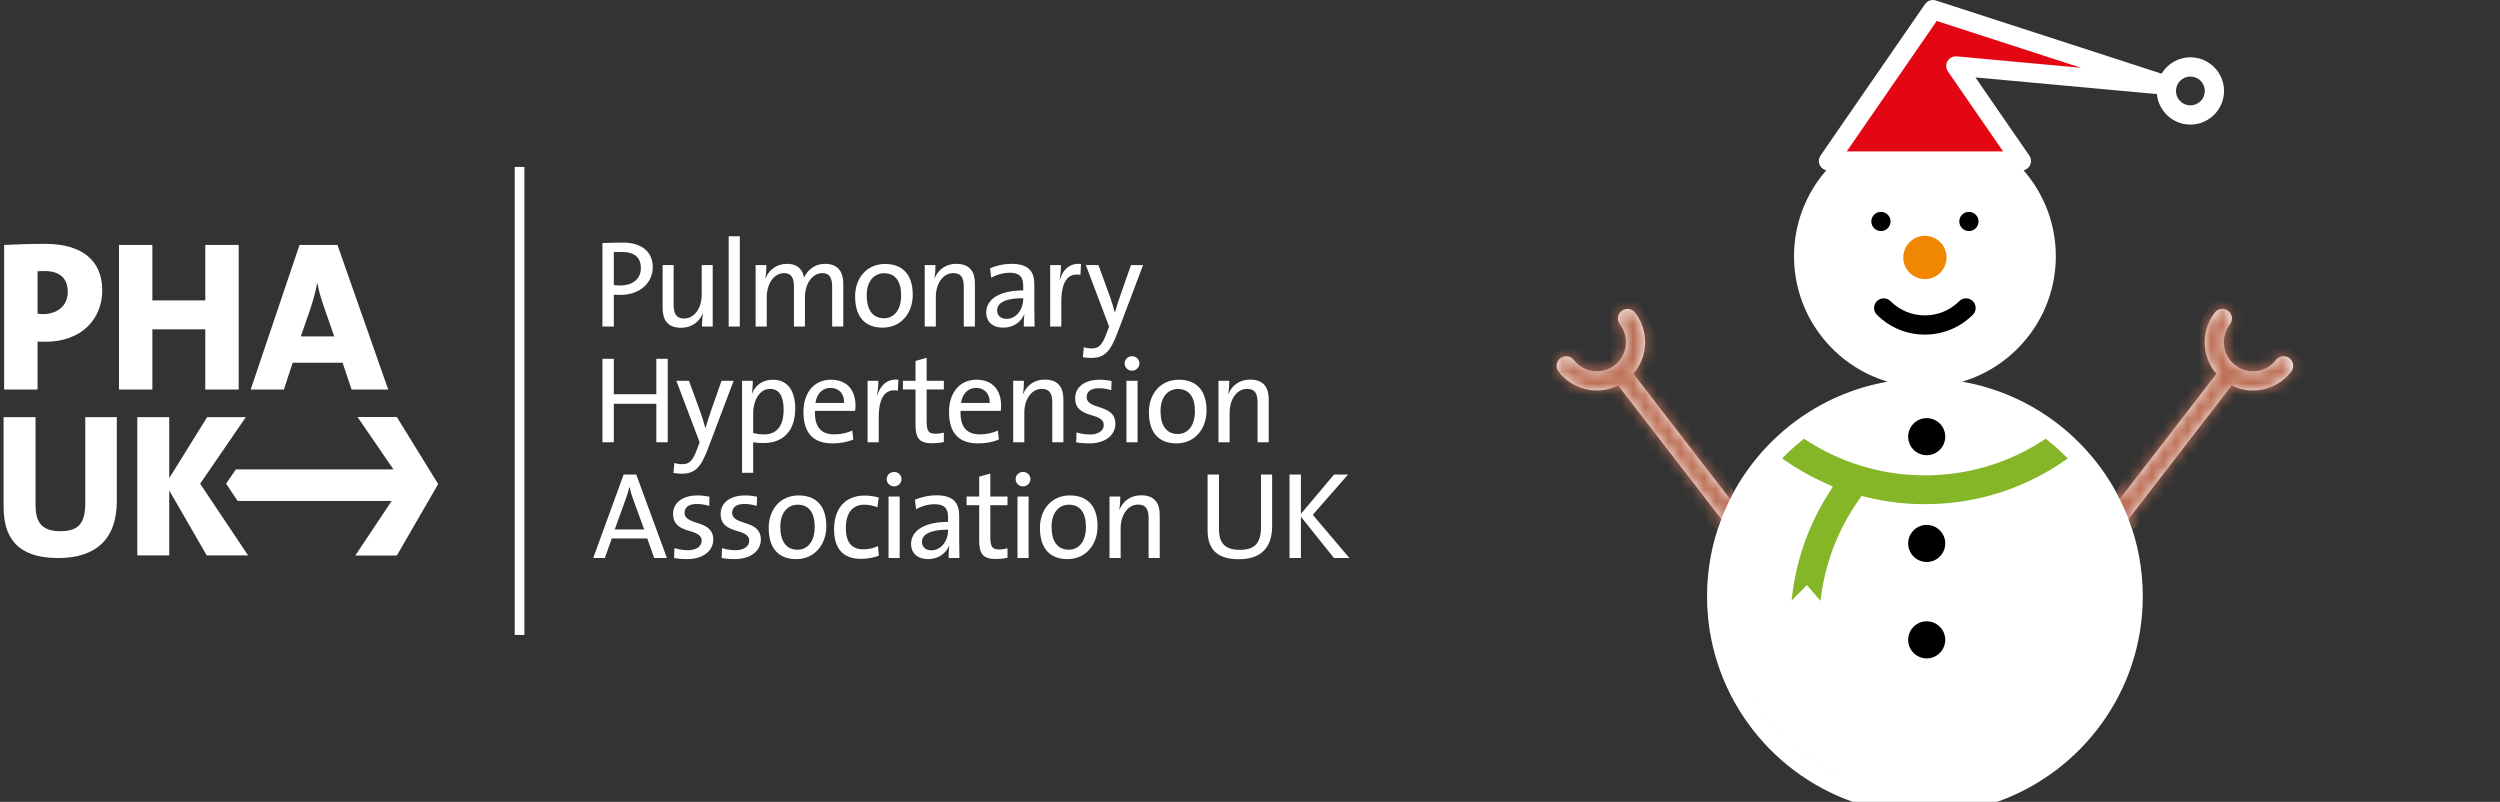 <?xml version="1.0" encoding="UTF-8"?>
<svg xmlns="http://www.w3.org/2000/svg" width="212" height="68" viewBox="0 0 212 68" fill="none">
  <rect x="0" y="0" width="212" height="68" fill="#333333" stroke="none"/>
  <path d="M56.555 47.318L53.954 40.24H52.885L50.305 47.318H51.291L51.878 45.661H54.888L55.475 47.318H56.555ZM54.625 44.896H52.129L53.042 42.379C53.178 42.023 53.283 41.656 53.367 41.309H53.388C53.472 41.676 53.566 42.012 53.703 42.369L54.625 44.896ZM60.485 45.756C60.485 44.005 58.052 44.623 58.052 43.48C58.052 43.029 58.398 42.736 59.091 42.736C59.437 42.736 59.814 42.798 60.139 42.903L60.16 42.117C59.846 42.054 59.479 42.012 59.164 42.012C57.801 42.012 57.077 42.694 57.077 43.575C57.077 45.41 59.5 44.697 59.5 45.861C59.5 46.343 59.028 46.658 58.336 46.658C57.937 46.658 57.517 46.584 57.192 46.48L57.161 47.318C57.486 47.381 57.874 47.413 58.262 47.413C59.646 47.413 60.485 46.7 60.485 45.756ZM64.52 45.756C64.52 44.005 62.087 44.623 62.087 43.48C62.087 43.029 62.433 42.736 63.125 42.736C63.471 42.736 63.848 42.798 64.174 42.903L64.195 42.117C63.88 42.054 63.513 42.012 63.198 42.012C61.835 42.012 61.111 42.694 61.111 43.575C61.111 45.41 63.534 44.697 63.534 45.861C63.534 46.343 63.062 46.658 62.37 46.658C61.971 46.658 61.552 46.584 61.227 46.48L61.195 47.318C61.52 47.381 61.908 47.413 62.296 47.413C63.681 47.413 64.52 46.7 64.52 45.756ZM70.072 44.623C70.072 42.746 69.055 42.012 67.723 42.012C66.15 42.012 65.185 43.229 65.185 44.76C65.185 46.595 66.108 47.413 67.524 47.413C69.066 47.413 70.072 46.196 70.072 44.623ZM69.087 44.676C69.087 46.008 68.415 46.616 67.639 46.616C66.685 46.616 66.171 45.924 66.171 44.665C66.171 43.375 66.884 42.798 67.639 42.798C68.604 42.798 69.087 43.491 69.087 44.676ZM74.526 47.119L74.453 46.301C74.117 46.48 73.656 46.584 73.215 46.584C72.062 46.584 71.726 45.777 71.726 44.76C71.726 43.575 72.24 42.798 73.289 42.798C73.698 42.798 74.086 42.893 74.411 43.019L74.516 42.19C74.148 42.086 73.74 42.023 73.331 42.023C71.59 42.023 70.73 43.208 70.73 44.886C70.73 46.805 71.768 47.392 73.016 47.392C73.624 47.392 74.18 47.255 74.526 47.119ZM76.449 40.628C76.449 40.282 76.166 40.02 75.82 40.02C75.474 40.02 75.191 40.292 75.191 40.628C75.191 40.974 75.474 41.246 75.82 41.246C76.166 41.246 76.449 40.963 76.449 40.628ZM76.292 47.318V42.106H75.348V47.318H76.292ZM81.36 47.318C81.35 46.867 81.339 46.312 81.339 45.819V43.742C81.339 42.704 80.909 42.002 79.41 42.002C78.718 42.002 78.088 42.169 77.585 42.379L77.68 43.187C78.13 42.914 78.76 42.757 79.252 42.757C80.112 42.757 80.396 43.145 80.396 43.868V44.256C78.424 44.256 77.26 44.98 77.26 46.123C77.26 46.951 77.847 47.413 78.707 47.413C79.567 47.413 80.228 46.92 80.48 46.28H80.5C80.448 46.574 80.448 46.951 80.448 47.318H81.36ZM80.396 45.011C80.396 45.829 79.829 46.668 78.98 46.668C78.497 46.668 78.183 46.385 78.183 45.945C78.183 45.473 78.581 44.917 80.396 44.917V45.011ZM85.437 47.297V46.5C85.227 46.553 84.965 46.595 84.724 46.595C84.136 46.595 83.979 46.364 83.979 45.504V42.84H85.437V42.106H83.979V40.156L83.035 40.418V42.106H81.965V42.84H83.035V45.84C83.035 46.962 83.36 47.402 84.43 47.402C84.766 47.402 85.143 47.36 85.437 47.297ZM87.383 40.628C87.383 40.282 87.1 40.02 86.754 40.02C86.408 40.02 86.124 40.292 86.124 40.628C86.124 40.974 86.408 41.246 86.754 41.246C87.1 41.246 87.383 40.963 87.383 40.628ZM87.226 47.318V42.106H86.282V47.318H87.226ZM93.073 44.623C93.073 42.746 92.056 42.012 90.724 42.012C89.151 42.012 88.186 43.229 88.186 44.76C88.186 46.595 89.109 47.413 90.525 47.413C92.066 47.413 93.073 46.196 93.073 44.623ZM92.087 44.676C92.087 46.008 91.416 46.616 90.64 46.616C89.686 46.616 89.172 45.924 89.172 44.665C89.172 43.375 89.885 42.798 90.64 42.798C91.605 42.798 92.087 43.491 92.087 44.676ZM98.345 47.318V43.669C98.345 42.746 97.967 42.002 96.772 42.002C95.88 42.002 95.241 42.484 94.937 43.208L94.916 43.197C94.978 42.893 95 42.41 95 42.106H94.087V47.318H95.031V44.812C95.031 43.658 95.65 42.788 96.51 42.788C97.202 42.788 97.401 43.218 97.401 43.952V47.318H98.345ZM107.877 44.613V40.24H106.933V44.686C106.933 46.112 106.357 46.626 105.119 46.626C103.693 46.626 103.368 45.84 103.368 44.864V40.24H102.403V44.938C102.403 46.196 102.844 47.423 105.056 47.423C106.902 47.423 107.877 46.469 107.877 44.613ZM114.429 47.318L111.324 43.658L114.313 40.24H113.128L110.318 43.575V40.24H109.352V47.318H110.318V43.816L113.118 47.318H114.429Z" fill="white"></path>
  <path d="M56.623 37.506V30.427H55.658V33.426H52.051V30.427H51.086V37.506H52.051V34.245H55.658V37.506H56.623ZM62.213 32.294H61.185L60.346 34.685C60.147 35.262 59.926 35.922 59.832 36.289H59.811C59.696 35.881 59.58 35.472 59.413 35L58.427 32.294H57.357L59.329 37.506L59.108 38.093C58.741 39.1 58.437 39.362 57.861 39.362C57.619 39.362 57.41 39.331 57.189 39.257L57.105 40.107C57.315 40.138 57.588 40.17 57.787 40.17C58.941 40.17 59.434 39.645 60.042 38.03L62.213 32.294ZM67.436 34.654C67.436 33.059 66.744 32.2 65.528 32.2C64.699 32.2 64.07 32.64 63.776 33.364L63.755 33.353C63.818 33.059 63.839 32.588 63.839 32.294H62.927V40.096H63.871V37.506C64.175 37.558 64.426 37.569 64.751 37.569C66.44 37.569 67.436 36.51 67.436 34.654ZM66.45 34.737C66.45 36.237 65.79 36.835 64.793 36.835C64.437 36.835 64.143 36.793 63.871 36.709V34.989C63.871 34.077 64.353 32.976 65.297 32.976C66.083 32.976 66.45 33.615 66.45 34.737ZM72.547 34.391C72.547 33.196 71.929 32.2 70.461 32.2C68.982 32.2 68.132 33.364 68.132 34.926C68.132 36.761 68.992 37.6 70.597 37.6C71.247 37.6 71.855 37.485 72.359 37.275L72.275 36.51C71.855 36.709 71.289 36.835 70.754 36.835C69.643 36.835 69.066 36.237 69.108 34.842H72.516C72.537 34.664 72.547 34.517 72.547 34.391ZM71.583 34.171H69.15C69.255 33.406 69.737 32.892 70.419 32.892C71.153 32.892 71.604 33.406 71.583 34.171ZM76.183 32.2C75.145 32.084 74.61 32.808 74.39 33.532H74.369C74.453 33.101 74.484 32.619 74.484 32.294H73.572V37.506H74.516V35.409C74.516 33.741 75.04 32.934 76.141 33.123L76.183 32.2ZM80.037 37.485V36.688C79.827 36.74 79.565 36.782 79.324 36.782C78.737 36.782 78.579 36.552 78.579 35.692V33.028H80.037V32.294H78.579V30.343L77.636 30.606V32.294H76.566V33.028H77.636V36.027C77.636 37.149 77.961 37.59 79.03 37.59C79.366 37.59 79.743 37.548 80.037 37.485ZM84.894 34.391C84.894 33.196 84.275 32.2 82.807 32.2C81.328 32.2 80.478 33.364 80.478 34.926C80.478 36.761 81.338 37.6 82.943 37.6C83.593 37.6 84.201 37.485 84.705 37.275L84.621 36.51C84.201 36.709 83.635 36.835 83.1 36.835C81.989 36.835 81.412 36.237 81.454 34.842H84.862C84.883 34.664 84.894 34.517 84.894 34.391ZM83.929 34.171H81.496C81.601 33.406 82.083 32.892 82.765 32.892C83.499 32.892 83.95 33.406 83.929 34.171ZM90.176 37.506V33.856C90.176 32.934 89.798 32.189 88.603 32.189C87.711 32.189 87.072 32.672 86.768 33.395L86.746 33.385C86.809 33.081 86.831 32.598 86.831 32.294H85.918V37.506H86.862V35C86.862 33.846 87.481 32.976 88.341 32.976C89.033 32.976 89.232 33.406 89.232 34.14V37.506H90.176ZM94.583 35.944C94.583 34.192 92.15 34.811 92.15 33.668C92.15 33.217 92.496 32.923 93.189 32.923C93.535 32.923 93.912 32.986 94.237 33.091L94.258 32.304C93.944 32.242 93.577 32.2 93.262 32.2C91.899 32.2 91.175 32.881 91.175 33.762C91.175 35.597 93.598 34.884 93.598 36.048C93.598 36.531 93.126 36.845 92.434 36.845C92.035 36.845 91.616 36.772 91.29 36.667L91.259 37.506C91.584 37.569 91.972 37.6 92.36 37.6C93.745 37.6 94.583 36.887 94.583 35.944ZM96.624 30.815C96.624 30.469 96.341 30.207 95.995 30.207C95.649 30.207 95.366 30.48 95.366 30.815C95.366 31.161 95.649 31.434 95.995 31.434C96.341 31.434 96.624 31.151 96.624 30.815ZM96.467 37.506V32.294H95.523V37.506H96.467ZM102.314 34.811C102.314 32.934 101.297 32.2 99.965 32.2C98.392 32.2 97.427 33.416 97.427 34.947C97.427 36.782 98.35 37.6 99.766 37.6C101.307 37.6 102.314 36.384 102.314 34.811ZM101.328 34.863C101.328 36.195 100.657 36.803 99.881 36.803C98.927 36.803 98.413 36.111 98.413 34.853C98.413 33.563 99.126 32.986 99.881 32.986C100.846 32.986 101.328 33.678 101.328 34.863ZM107.586 37.506V33.856C107.586 32.934 107.209 32.189 106.013 32.189C105.122 32.189 104.482 32.672 104.178 33.395L104.157 33.385C104.22 33.081 104.241 32.598 104.241 32.294H103.328V37.506H104.272V35C104.272 33.846 104.891 32.976 105.751 32.976C106.442 32.976 106.642 33.406 106.642 34.14V37.506H107.586Z" fill="white"></path>
  <path d="M55.354 22.646C55.354 21.388 54.452 20.57 52.827 20.57C52.187 20.57 51.61 20.591 51.086 20.612V27.691H52.051V24.985C52.239 25.006 52.439 25.006 52.617 25.006C54.222 25.006 55.354 24.031 55.354 22.646ZM54.347 22.741C54.347 23.632 53.676 24.198 52.628 24.209C52.428 24.209 52.229 24.198 52.051 24.167V21.378C52.25 21.367 52.46 21.367 52.722 21.367C53.834 21.367 54.347 21.86 54.347 22.741ZM60.438 27.691V22.479H59.505V24.985C59.505 26.139 58.876 27.009 58.016 27.009C57.334 27.009 57.124 26.579 57.124 25.845V22.479H56.191V26.128C56.191 27.051 56.558 27.795 57.754 27.795C58.645 27.795 59.285 27.313 59.589 26.589L59.61 26.6C59.557 26.904 59.526 27.387 59.526 27.691H60.438ZM62.735 27.691V20.035H61.791V27.691H62.735ZM71.511 27.691V24.083C71.511 22.909 70.945 22.374 69.959 22.374C68.952 22.374 68.397 23.066 68.176 23.559C68.134 23.139 67.841 22.374 66.74 22.374C65.901 22.374 65.23 22.846 64.925 23.58L64.904 23.569C64.967 23.255 64.988 22.783 64.988 22.479H64.076V27.691H65.02V25.205C65.02 24.01 65.68 23.16 66.478 23.16C67.191 23.16 67.327 23.684 67.327 24.335V27.691H68.26V25.205C68.26 23.947 68.973 23.16 69.718 23.16C70.4 23.16 70.567 23.622 70.567 24.345V27.691H71.511ZM77.401 24.995C77.401 23.118 76.383 22.384 75.052 22.384C73.478 22.384 72.514 23.601 72.514 25.132C72.514 26.967 73.437 27.785 74.852 27.785C76.394 27.785 77.401 26.569 77.401 24.995ZM76.415 25.048C76.415 26.38 75.744 26.988 74.968 26.988C74.013 26.988 73.499 26.296 73.499 25.037C73.499 23.747 74.213 23.171 74.968 23.171C75.933 23.171 76.415 23.863 76.415 25.048ZM82.672 27.691V24.041C82.672 23.118 82.295 22.374 81.099 22.374C80.208 22.374 79.568 22.856 79.264 23.58L79.243 23.569C79.306 23.265 79.327 22.783 79.327 22.479H78.415V27.691H79.359V25.184C79.359 24.031 79.977 23.16 80.837 23.16C81.529 23.16 81.729 23.59 81.729 24.324V27.691H82.672ZM87.732 27.691C87.722 27.24 87.711 26.684 87.711 26.191V24.115C87.711 23.076 87.281 22.374 85.782 22.374C85.09 22.374 84.46 22.541 83.957 22.751L84.052 23.559C84.502 23.286 85.132 23.129 85.624 23.129C86.484 23.129 86.768 23.517 86.768 24.24V24.628C84.796 24.628 83.632 25.352 83.632 26.495C83.632 27.324 84.219 27.785 85.079 27.785C85.939 27.785 86.6 27.292 86.852 26.652H86.873C86.82 26.946 86.82 27.324 86.82 27.691H87.732ZM86.768 25.384C86.768 26.201 86.201 27.04 85.352 27.04C84.87 27.04 84.555 26.757 84.555 26.317C84.555 25.845 84.953 25.289 86.768 25.289V25.384ZM91.667 22.384C90.629 22.269 90.094 22.992 89.874 23.716H89.853C89.937 23.286 89.968 22.804 89.968 22.479H89.056V27.691H90V25.593C90 23.926 90.524 23.118 91.625 23.307L91.667 22.384ZM96.934 22.479H95.906L95.067 24.869C94.868 25.446 94.647 26.107 94.553 26.474H94.532C94.417 26.065 94.301 25.656 94.133 25.184L93.148 22.479H92.078L94.05 27.691L93.829 28.278C93.462 29.285 93.158 29.547 92.581 29.547C92.34 29.547 92.13 29.515 91.91 29.442L91.826 30.291C92.036 30.323 92.309 30.354 92.508 30.354C93.662 30.354 94.154 29.83 94.763 28.215L96.934 22.479Z" fill="white"></path>
  <path d="M9.906 42.494V35.375H7.233V42.65C7.233 44.404 6.642 45.046 5.114 45.046C3.447 45.046 3.013 44.178 3.013 42.806V35.375H0.305V42.963C0.305 45.307 1.208 47.321 4.941 47.321C8.049 47.321 9.906 45.793 9.906 42.494ZM21.036 47.095L16.973 41.018L20.845 35.375H17.564L14.351 40.549V35.375H11.643V47.095H14.351V41.591L17.529 47.095H21.036Z" fill="white"></path>
  <path d="M8.671 24.621C8.671 22.096 6.963 20.68 3.839 20.68C2.568 20.68 1.405 20.716 0.352 20.77V33.031H3.185V28.963C3.439 28.981 3.694 28.981 3.839 28.981C6.963 28.981 8.671 27.001 8.671 24.621ZM5.746 24.748C5.746 25.947 4.856 26.619 3.676 26.637C3.53 26.637 3.367 26.619 3.185 26.601V23.005C3.385 22.986 3.585 22.986 3.785 22.986C5.183 22.986 5.746 23.713 5.746 24.748ZM20.241 33.031V20.77H17.408V25.475H12.921V20.77H10.088V33.031H12.921V27.927H17.408V33.031H20.241ZM32.92 33.031L28.615 20.77H25.4L21.258 33.031H24.074L24.819 30.761H29.051L29.814 33.031H32.92ZM28.342 28.527H25.509L26.308 26.22C26.562 25.475 26.762 24.712 26.889 24.04H26.925C27.053 24.767 27.252 25.384 27.489 26.074L28.342 28.527Z" fill="white"></path>
  <path fill-rule="evenodd" clip-rule="evenodd" d="M44.468 53.843V14.156H43.648V53.843H44.468Z" fill="white"></path>
  <path d="M37.156 41.049L33.65 35.359H30.316L33.365 39.806H20L19.172 41.013L20.149 42.479H33.215L30.128 47.111H33.65L37.156 41.049Z" fill="white"></path>
  <path d="M163.383 31.68C168.906 31.68 173.383 27.203 173.383 21.68C173.383 16.156 168.906 11.679 163.383 11.679C157.86 11.679 153.383 16.156 153.383 21.68C153.383 27.203 157.86 31.68 163.383 31.68Z" fill="white"></path>
  <path d="M163.382 67.516C172.826 67.516 180.482 59.86 180.482 50.415C180.482 40.971 172.826 33.315 163.382 33.315C153.937 33.315 146.281 40.971 146.281 50.415C146.281 59.86 153.937 67.516 163.382 67.516Z" fill="white"></path>
  <path d="M155.923 12.802L164.054 0.765L180.059 6.655L166.166 5.759L171.096 13.442L155.539 13.762L155.923 12.802Z" fill="#E30613"></path>
  <path d="M153.17 36.494L155.923 38.158L161.044 39.375L164.501 39.183L168.215 38.67L171.287 37.134L173.464 36.238L176.922 39.567L172.44 41.871L164.373 43.856L160.66 43.92L157.972 43.152L156.371 46.865L155.795 49.554L155.154 52.883L153.106 50.962L151.057 51.859L151.249 47.505L152.85 43.664L153.874 41.615L149.969 39.054L153.17 36.494Z" fill="#84B627"></path>
  <path d="M163.234 23.668C164.247 23.668 165.069 22.846 165.069 21.833C165.069 20.819 164.247 19.997 163.234 19.997C162.22 19.997 161.398 20.819 161.398 21.833C161.398 22.846 162.22 23.668 163.234 23.668Z" fill="#F18700"></path>
  <path d="M159.503 19.594C159.953 19.594 160.318 19.229 160.318 18.779C160.318 18.329 159.953 17.964 159.503 17.964C159.053 17.964 158.688 18.329 158.688 18.779C158.688 19.229 159.053 19.594 159.503 19.594Z" fill="black"></path>
  <path d="M166.964 19.594C167.414 19.594 167.779 19.229 167.779 18.779C167.779 18.329 167.414 17.964 166.964 17.964C166.513 17.964 166.148 18.329 166.148 18.779C166.148 19.229 166.513 19.594 166.964 19.594Z" fill="black"></path>
  <path d="M167.298 26.69C167.616 26.372 167.616 25.856 167.298 25.537C166.979 25.219 166.463 25.219 166.145 25.537C165.366 26.316 164.331 26.745 163.229 26.745C162.128 26.745 161.092 26.316 160.314 25.537C159.995 25.219 159.479 25.219 159.161 25.537C158.842 25.856 158.842 26.372 159.161 26.69C160.248 27.777 161.692 28.375 163.229 28.375C164.766 28.375 166.211 27.777 167.298 26.69Z" fill="black"></path>
  <path d="M176.489 5.751L165.928 4.781C165.616 4.751 165.31 4.908 165.15 5.181C164.99 5.454 165.003 5.795 165.182 6.055L169.861 12.836H156.606L164.235 1.778L176.489 5.751ZM185.745 6.49C186.419 6.49 186.968 7.038 186.968 7.712C186.968 8.387 186.419 8.935 185.745 8.935C185.071 8.935 184.522 8.387 184.522 7.712C184.522 7.038 185.071 6.49 185.745 6.49ZM153.763 21.727C153.763 18.813 155.086 16.204 157.162 14.466H169.305C171.38 16.204 172.704 18.813 172.704 21.727C172.704 26.949 168.455 31.197 163.233 31.197C158.011 31.197 153.763 26.949 153.763 21.727ZM172.02 36.201C169.379 37.825 166.366 38.678 163.235 38.678C162.695 38.678 162.133 38.651 161.568 38.598C160.029 38.445 158.519 38.082 157.082 37.517C156.169 37.159 155.288 36.715 154.449 36.2C157.008 34.629 160.016 33.722 163.233 33.722C166.451 33.722 169.461 34.63 172.02 36.201ZM152.991 37.206C154.089 37.941 155.263 38.555 156.486 39.035C158.063 39.654 159.718 40.053 161.412 40.221C162.031 40.279 162.644 40.309 163.235 40.309C166.91 40.309 170.436 39.237 173.475 37.205C174.139 37.716 174.764 38.275 175.345 38.877C171.79 41.416 167.622 42.754 163.235 42.754C161.599 42.754 159.972 42.563 158.401 42.187L157.858 42.057L157.541 42.516C155.793 45.039 154.717 47.923 154.382 50.953L153.228 49.617L151.927 50.93C152.241 47.78 153.266 44.745 154.937 42.048L155.424 41.262L154.583 40.877C153.368 40.322 152.209 39.649 151.123 38.875C151.704 38.274 152.327 37.716 152.991 37.206ZM163.233 67.413C153.944 67.413 146.388 59.856 146.388 50.568C146.388 46.616 147.759 42.981 150.046 40.104C151.01 40.803 152.027 41.429 153.09 41.968C151.192 45.327 150.193 49.127 150.193 53.014V54.993L153.145 52.016L155.899 55.206V53.014C155.899 49.752 156.823 46.613 158.577 43.898C160.099 44.221 161.663 44.384 163.235 44.384C168.02 44.384 172.561 42.907 176.423 40.107C178.709 42.983 180.079 46.617 180.079 50.568C180.079 59.856 172.522 67.413 163.233 67.413ZM169.345 68C176.538 65.47 181.709 58.613 181.709 50.568C181.709 48.26 181.281 46.053 180.505 44.015L189.246 32.691C189.805 32.967 190.417 33.114 191.045 33.114C191.221 33.114 191.399 33.102 191.576 33.079C192.662 32.94 193.628 32.386 194.297 31.519C194.572 31.163 194.506 30.651 194.15 30.376C193.794 30.101 193.281 30.166 193.006 30.523C192.175 31.6 190.622 31.801 189.545 30.968C189.023 30.566 188.69 29.984 188.605 29.33C188.521 28.677 188.697 28.029 189.099 27.508C189.375 27.151 189.309 26.639 188.952 26.364C188.596 26.089 188.084 26.155 187.809 26.511C187.14 27.378 186.849 28.453 186.988 29.539C187.093 30.349 187.429 31.094 187.953 31.697L179.757 42.316C177.173 37.163 172.252 33.381 166.392 32.367C170.978 31.003 174.334 26.75 174.334 21.727C174.334 18.941 173.3 16.394 171.599 14.443C171.826 14.39 172.024 14.242 172.136 14.03C172.276 13.761 172.257 13.437 172.085 13.188L167.514 6.564L182.906 7.978C183.04 9.427 184.261 10.565 185.745 10.565C187.318 10.565 188.598 9.285 188.598 7.712C188.598 6.139 187.318 4.859 185.745 4.859C184.708 4.859 183.801 5.417 183.302 6.247L164.161 0.04C163.818 -0.071 163.443 0.056 163.239 0.352L154.382 13.188C154.21 13.437 154.191 13.761 154.331 14.03C154.443 14.242 154.64 14.39 154.868 14.443C153.167 16.394 152.133 18.941 152.133 21.727C152.133 26.75 155.488 31.003 160.075 32.367C154.215 33.381 149.293 37.163 146.71 42.315L138.513 31.696C139.762 30.253 139.868 28.079 138.658 26.511C138.383 26.155 137.871 26.089 137.515 26.364C137.158 26.639 137.092 27.151 137.368 27.508C138.199 28.585 137.999 30.137 136.922 30.968C135.844 31.8 134.292 31.6 133.46 30.523C133.185 30.166 132.673 30.101 132.317 30.376C131.961 30.651 131.895 31.163 132.17 31.519C132.976 32.564 134.191 33.111 135.419 33.111C136.033 33.111 136.65 32.971 137.221 32.69L145.962 44.015C145.186 46.053 144.757 48.26 144.757 50.568C144.757 58.612 149.928 65.469 157.119 67.999" fill="white"></path>
  <mask id="mask0_483_890" style="mask-type:luminance" maskUnits="userSpaceOnUse" x="132" y="0" width="63" height="68">
    <path d="M176.489 5.751L165.928 4.781C165.616 4.751 165.31 4.908 165.15 5.181C164.99 5.454 165.003 5.795 165.182 6.055L169.861 12.836H156.606L164.235 1.778L176.489 5.751ZM185.745 6.49C186.419 6.49 186.968 7.038 186.968 7.712C186.968 8.387 186.419 8.935 185.745 8.935C185.071 8.935 184.522 8.387 184.522 7.712C184.522 7.038 185.071 6.49 185.745 6.49ZM153.763 21.727C153.763 18.813 155.086 16.204 157.162 14.466H169.305C171.38 16.204 172.704 18.813 172.704 21.727C172.704 26.949 168.455 31.197 163.233 31.197C158.011 31.197 153.763 26.949 153.763 21.727ZM172.02 36.201C169.379 37.825 166.366 38.678 163.235 38.678C162.695 38.678 162.133 38.651 161.568 38.598C160.029 38.445 158.519 38.082 157.082 37.517C156.169 37.159 155.288 36.715 154.449 36.2C157.008 34.629 160.016 33.722 163.233 33.722C166.451 33.722 169.461 34.63 172.02 36.201ZM152.991 37.206C154.089 37.941 155.263 38.555 156.486 39.035C158.063 39.654 159.718 40.053 161.412 40.221C162.031 40.279 162.644 40.309 163.235 40.309C166.91 40.309 170.436 39.237 173.475 37.205C174.139 37.716 174.764 38.275 175.345 38.877C171.79 41.416 167.622 42.754 163.235 42.754C161.599 42.754 159.972 42.563 158.401 42.187L157.858 42.057L157.541 42.516C155.793 45.039 154.717 47.923 154.382 50.953L153.228 49.617L151.927 50.93C152.241 47.78 153.266 44.745 154.937 42.048L155.424 41.262L154.583 40.877C153.368 40.322 152.209 39.649 151.123 38.875C151.704 38.274 152.327 37.716 152.991 37.206ZM163.233 67.413C153.944 67.413 146.388 59.856 146.388 50.568C146.388 46.616 147.759 42.981 150.046 40.104C151.01 40.803 152.027 41.429 153.09 41.968C151.192 45.327 150.193 49.127 150.193 53.014V54.993L153.145 52.016L155.899 55.206V53.014C155.899 49.752 156.823 46.613 158.577 43.898C160.099 44.221 161.663 44.384 163.235 44.384C168.02 44.384 172.561 42.907 176.423 40.107C178.709 42.983 180.079 46.617 180.079 50.568C180.079 59.856 172.522 67.413 163.233 67.413ZM169.345 68C176.538 65.47 181.709 58.613 181.709 50.568C181.709 48.26 181.281 46.053 180.505 44.015L189.246 32.691C189.805 32.967 190.417 33.114 191.045 33.114C191.221 33.114 191.399 33.102 191.576 33.079C192.662 32.94 193.628 32.386 194.297 31.519C194.572 31.163 194.506 30.651 194.15 30.376C193.794 30.101 193.281 30.166 193.006 30.523C192.175 31.6 190.622 31.801 189.545 30.968C189.023 30.566 188.69 29.984 188.605 29.33C188.521 28.677 188.697 28.029 189.099 27.508C189.375 27.151 189.309 26.639 188.952 26.364C188.596 26.089 188.084 26.155 187.809 26.511C187.14 27.378 186.849 28.453 186.988 29.539C187.093 30.349 187.429 31.094 187.953 31.697L179.757 42.316C177.173 37.163 172.252 33.381 166.392 32.367C170.978 31.003 174.334 26.75 174.334 21.727C174.334 18.941 173.3 16.394 171.599 14.443C171.826 14.39 172.024 14.242 172.136 14.03C172.276 13.761 172.257 13.437 172.085 13.188L167.514 6.564L182.906 7.978C183.04 9.427 184.261 10.565 185.745 10.565C187.318 10.565 188.598 9.285 188.598 7.712C188.598 6.139 187.318 4.859 185.745 4.859C184.708 4.859 183.801 5.417 183.302 6.247L164.161 0.04C163.818 -0.071 163.443 0.056 163.239 0.352L154.382 13.188C154.21 13.437 154.191 13.761 154.331 14.03C154.443 14.242 154.64 14.39 154.868 14.443C153.167 16.394 152.133 18.941 152.133 21.727C152.133 26.75 155.488 31.003 160.075 32.367C154.215 33.381 149.293 37.163 146.71 42.315L138.513 31.696C139.762 30.253 139.868 28.079 138.658 26.511C138.383 26.155 137.871 26.089 137.515 26.364C137.158 26.639 137.092 27.151 137.368 27.508C138.199 28.585 137.999 30.137 136.922 30.968C135.844 31.8 134.292 31.6 133.46 30.523C133.185 30.166 132.673 30.101 132.317 30.376C131.961 30.651 131.895 31.163 132.17 31.519C132.976 32.564 134.191 33.111 135.419 33.111C136.033 33.111 136.65 32.971 137.221 32.69L145.962 44.015C145.186 46.053 144.757 48.26 144.757 50.568C144.757 58.612 149.928 65.469 157.119 67.999" fill="white"></path>
  </mask>
  <g mask="url(#mask0_483_890)">
    <path d="M138.384 24.393L129.133 32.331L145.554 44.879L146.994 41.678L138.384 24.393Z" fill="#BC6F56"></path>
    <path d="M188.079 24.393L197.33 32.331L180.909 44.879L179.469 41.678L188.079 24.393Z" fill="#BC6F56"></path>
  </g>
  <path d="M163.385 47.656C164.253 47.656 164.957 46.952 164.957 46.084C164.957 45.216 164.253 44.512 163.385 44.512C162.516 44.512 161.812 45.216 161.812 46.084C161.812 46.952 162.516 47.656 163.385 47.656Z" fill="black"></path>
  <path d="M163.385 55.832C164.253 55.832 164.957 55.128 164.957 54.26C164.957 53.391 164.253 52.687 163.385 52.687C162.516 52.687 161.812 53.391 161.812 54.26C161.812 55.128 162.516 55.832 163.385 55.832Z" fill="black"></path>
  <path d="M163.385 38.602C164.253 38.602 164.957 37.898 164.957 37.029C164.957 36.161 164.253 35.457 163.385 35.457C162.516 35.457 161.812 36.161 161.812 37.029C161.812 37.898 162.516 38.602 163.385 38.602Z" fill="black"></path>
</svg>
